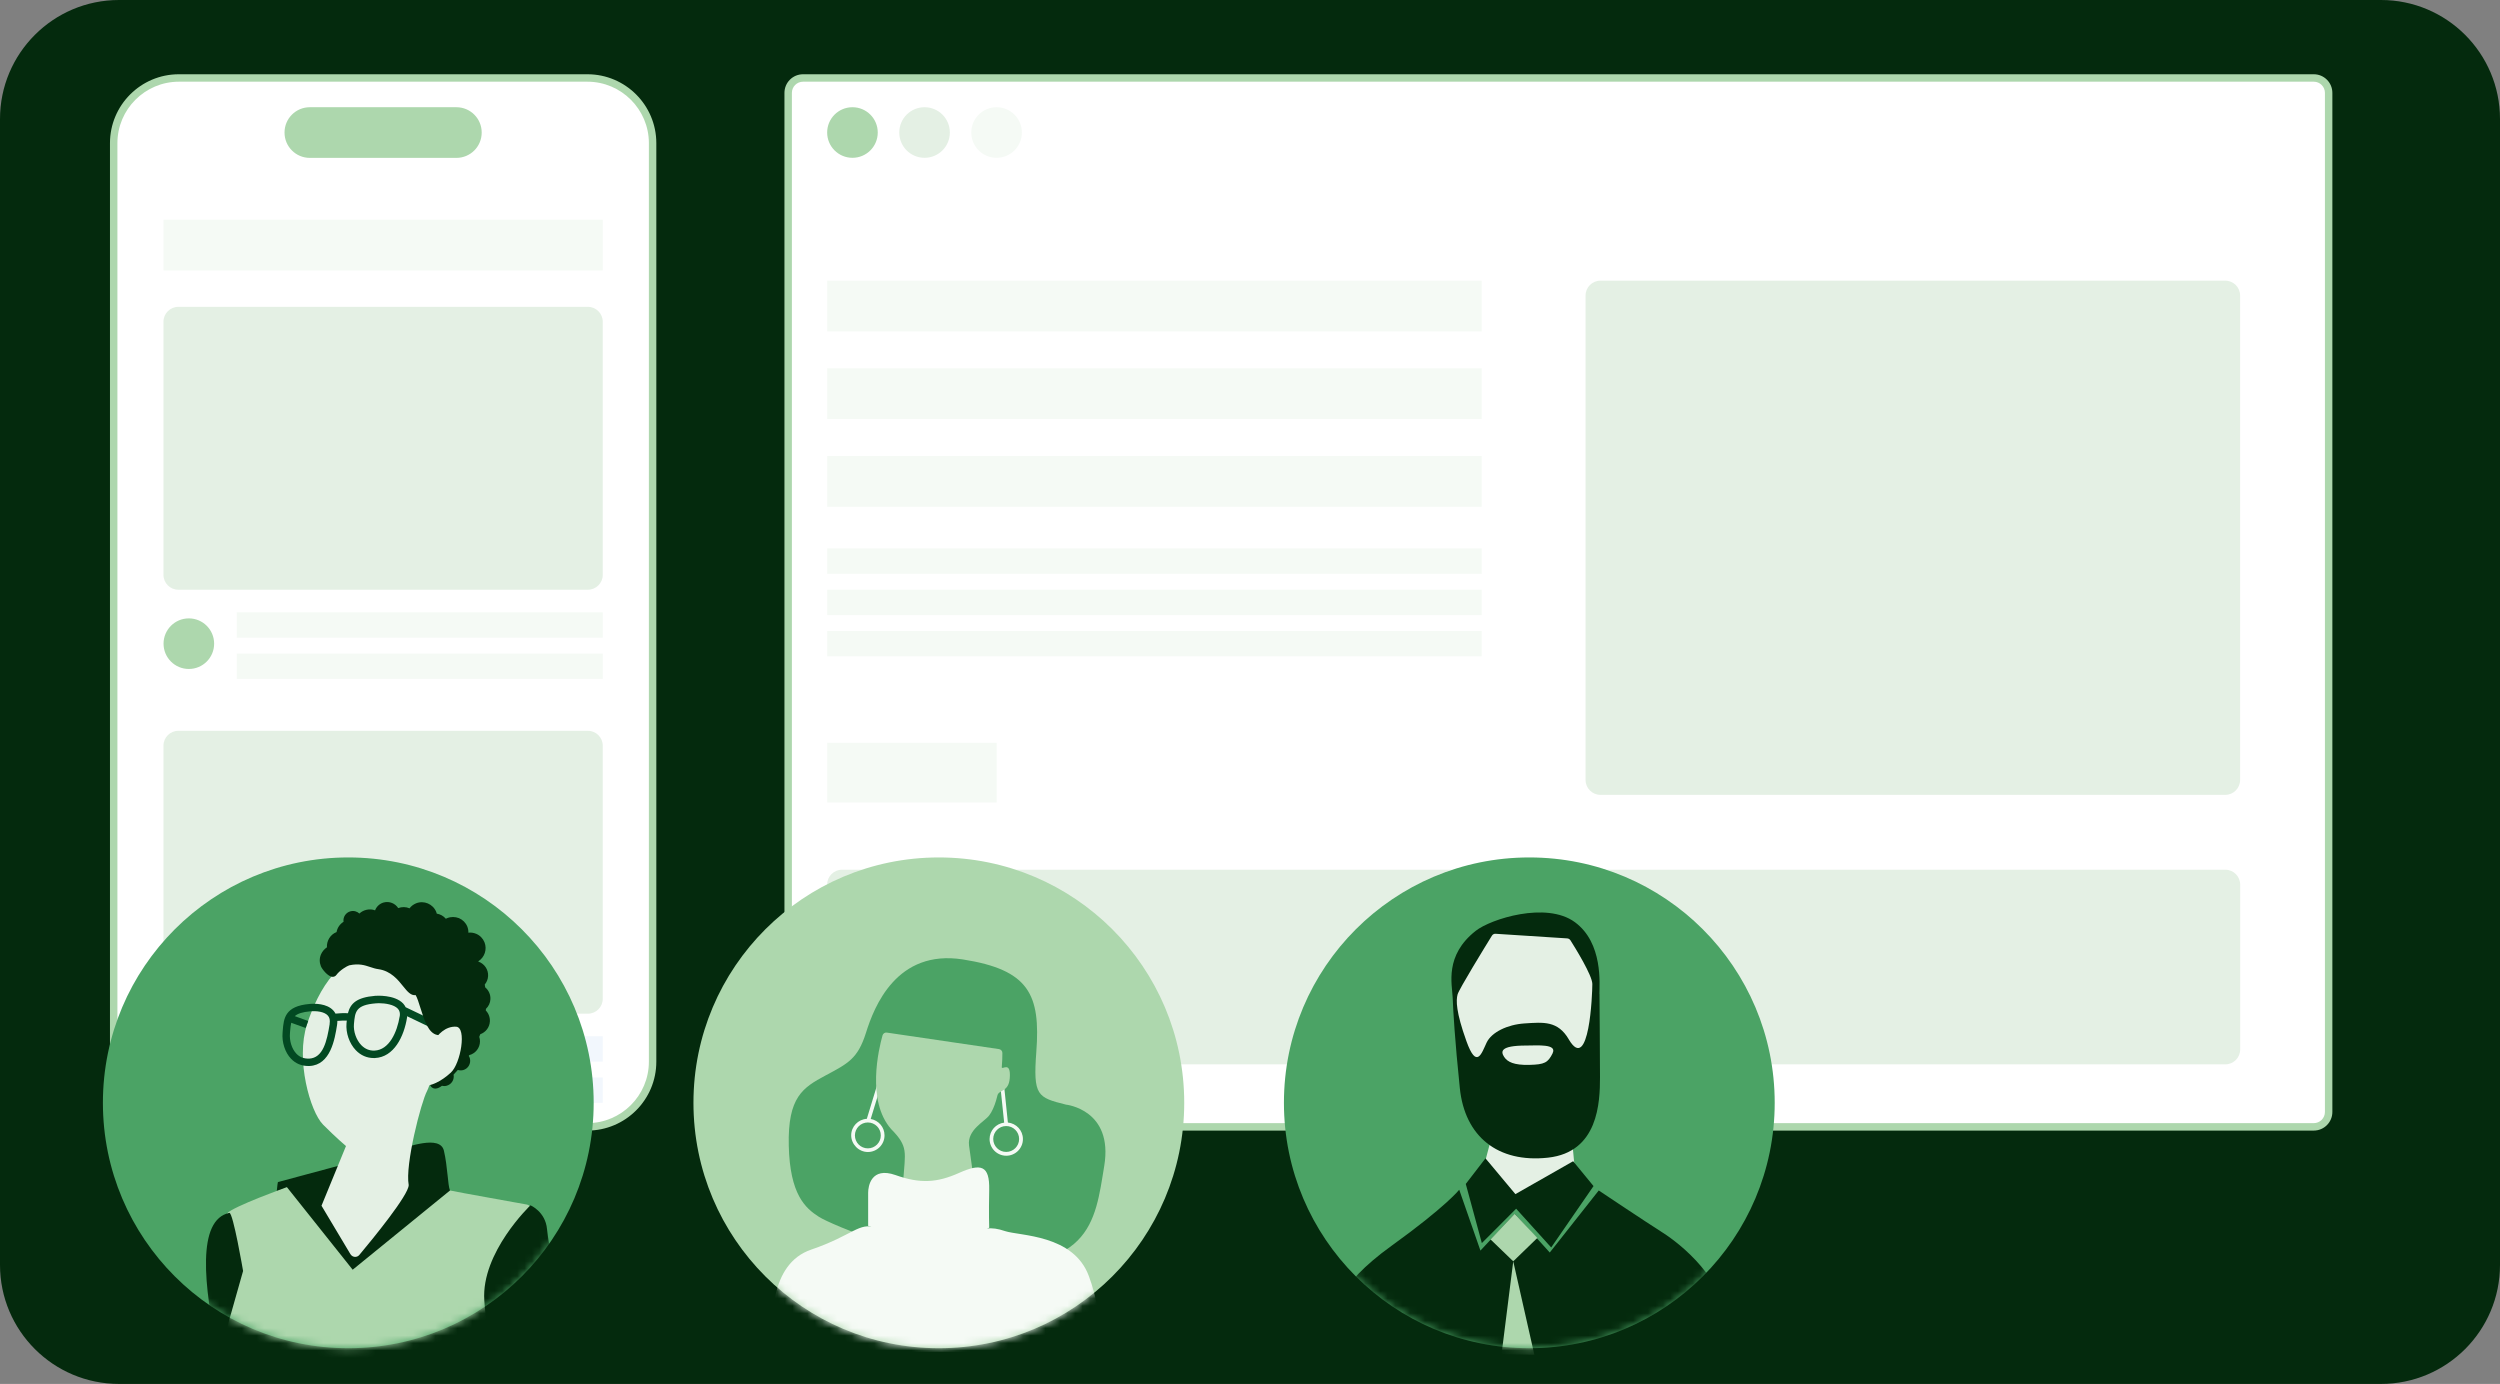 <svg width="336" height="186" viewBox="0 0 336 186" fill="none" xmlns="http://www.w3.org/2000/svg">
<rect x="0" y="0" width="336" height="186" fill="#808080" stroke="none"/>
<g clip-path="url(#clip0_2052_372)">
<path d="M320 0H16C7.163 0 0 7.163 0 16V170C0 178.837 7.163 186 16 186H320C328.837 186 336 178.837 336 170V16C336 7.163 328.837 0 320 0Z" fill="#042A0D"/>
<path d="M310.96 10.48H107.93C106.826 10.48 105.93 11.375 105.93 12.48V149.45C105.93 150.555 106.826 151.45 107.93 151.45H310.96C312.065 151.45 312.96 150.555 312.96 149.45V12.48C312.96 11.375 312.065 10.48 310.96 10.48Z" fill="white"/>
<path d="M310.96 151.95H107.93C106.55 151.95 105.43 150.83 105.43 149.45V12.48C105.43 11.1 106.55 9.98 107.93 9.98H310.97C312.35 9.98 313.47 11.1 313.47 12.48V149.45C313.47 150.83 312.35 151.95 310.97 151.95H310.96ZM107.93 10.98C107.1 10.98 106.43 11.65 106.43 12.48V149.45C106.43 150.28 107.1 150.95 107.93 150.95H310.97C311.8 150.95 312.47 150.28 312.47 149.45V12.48C312.47 11.65 311.8 10.98 310.97 10.98H107.93Z" fill="#ADD7AD"/>
<path d="M78.94 10.48H24.04C19.202 10.48 15.28 14.402 15.28 19.24V142.69C15.28 147.528 19.202 151.45 24.04 151.45H78.94C83.778 151.45 87.7 147.528 87.7 142.69V19.24C87.7 14.402 83.778 10.48 78.94 10.48Z" fill="white"/>
<path d="M78.95 151.95H24.04C18.93 151.95 14.78 147.8 14.78 142.69V19.24C14.78 14.13 18.93 9.98 24.04 9.98H78.95C84.06 9.98 88.21 14.13 88.21 19.24V142.69C88.21 147.8 84.06 151.95 78.95 151.95ZM24.04 10.98C19.49 10.98 15.78 14.69 15.78 19.24V142.69C15.78 147.24 19.49 150.95 24.04 150.95H78.95C83.5 150.95 87.21 147.24 87.21 142.69V19.24C87.21 14.69 83.5 10.98 78.95 10.98H24.04Z" fill="#ADD7AD"/>
<path d="M114.57 21.21C116.448 21.21 117.97 19.688 117.97 17.81C117.97 15.932 116.448 14.41 114.57 14.41C112.692 14.41 111.17 15.932 111.17 17.81C111.17 19.688 112.692 21.21 114.57 21.21Z" fill="#ADD7AD"/>
<path d="M25.38 89.91C27.258 89.91 28.78 88.388 28.78 86.51C28.78 84.632 27.258 83.11 25.38 83.11C23.502 83.11 21.98 84.632 21.98 86.51C21.98 88.388 23.502 89.91 25.38 89.91Z" fill="#ADD7AD"/>
<path d="M124.26 21.21C126.138 21.21 127.66 19.688 127.66 17.81C127.66 15.932 126.138 14.41 124.26 14.41C122.382 14.41 120.86 15.932 120.86 17.81C120.86 19.688 122.382 21.21 124.26 21.21Z" fill="#E4F0E4"/>
<path d="M133.94 21.21C135.818 21.21 137.34 19.688 137.34 17.81C137.34 15.932 135.818 14.41 133.94 14.41C132.062 14.41 130.54 15.932 130.54 17.81C130.54 19.688 132.062 21.21 133.94 21.21Z" fill="#F5FAF5"/>
<path d="M199.14 37.72H111.17V44.54H199.14V37.72Z" fill="#F5FAF5"/>
<path d="M81.01 29.53H21.97V36.35H81.01V29.53Z" fill="#F5FAF5"/>
<path d="M299.07 37.72H215.1C213.996 37.72 213.1 38.615 213.1 39.72V104.83C213.1 105.935 213.996 106.83 215.1 106.83H299.07C300.175 106.83 301.07 105.935 301.07 104.83V39.72C301.07 38.615 300.175 37.72 299.07 37.72Z" fill="#E4F0E4"/>
<path d="M79.01 41.24H23.97C22.866 41.24 21.97 42.135 21.97 43.24V77.26C21.97 78.365 22.866 79.26 23.97 79.26H79.01C80.115 79.26 81.01 78.365 81.01 77.26V43.24C81.01 42.135 80.115 41.24 79.01 41.24Z" fill="#E4F0E4"/>
<path d="M299.08 116.89H113.17C112.065 116.89 111.17 117.785 111.17 118.89V141.05C111.17 142.155 112.065 143.05 113.17 143.05H299.08C300.184 143.05 301.08 142.155 301.08 141.05V118.89C301.08 117.785 300.184 116.89 299.08 116.89Z" fill="#E4F0E4"/>
<path d="M199.14 49.5H111.17V56.32H199.14V49.5Z" fill="#F5FAF5"/>
<path d="M199.14 61.29H111.17V68.11H199.14V61.29Z" fill="#F5FAF5"/>
<path d="M199.14 73.71H111.17V77.12H199.14V73.71Z" fill="#F5FAF5"/>
<path d="M199.14 79.26H111.17V82.67H199.14V79.26Z" fill="#F5FAF5"/>
<path d="M199.14 84.8H111.17V88.21H199.14V84.8Z" fill="#F5FAF5"/>
<path d="M81.01 82.3H31.82V85.71H81.01V82.3Z" fill="#F5FAF5"/>
<path d="M81.01 87.84H31.82V91.25H81.01V87.84Z" fill="#F5FAF5"/>
<path d="M25.38 146.88C27.258 146.88 28.78 145.358 28.78 143.48C28.78 141.602 27.258 140.08 25.38 140.08C23.502 140.08 21.98 141.602 21.98 143.48C21.98 145.358 23.502 146.88 25.38 146.88Z" fill="#C5DBF2"/>
<path d="M79.01 98.22H23.97C22.866 98.22 21.97 99.115 21.97 100.22V134.24C21.97 135.345 22.866 136.24 23.97 136.24H79.01C80.115 136.24 81.01 135.345 81.01 134.24V100.22C81.01 99.115 80.115 98.22 79.01 98.22Z" fill="#E4F0E4"/>
<path d="M81.01 139.27H31.82V142.68H81.01V139.27Z" fill="#F2F7FD"/>
<path d="M81.01 144.81H31.82V148.22H81.01V144.81Z" fill="#F2F7FD"/>
<path d="M133.95 99.83H111.17V107.86H133.95V99.83Z" fill="#F5FAF5"/>
<path d="M205.54 181.2C223.754 181.2 238.52 166.434 238.52 148.22C238.52 130.006 223.754 115.24 205.54 115.24C187.326 115.24 172.56 130.006 172.56 148.22C172.56 166.434 187.326 181.2 205.54 181.2Z" fill="#4BA365"/>
<mask id="mask0_2052_372" style="mask-type:luminance" maskUnits="userSpaceOnUse" x="172" y="115" width="67" height="67">
<path d="M205.54 181.2C223.754 181.2 238.52 166.434 238.52 148.22C238.52 130.006 223.754 115.24 205.54 115.24C187.326 115.24 172.56 130.006 172.56 148.22C172.56 166.434 187.326 181.2 205.54 181.2Z" fill="white"/>
</mask>
<g mask="url(#mask0_2052_372)">
<path d="M206.05 124.08L199.28 125.03L195.67 132.32L195.45 136L200.46 152.86L199.43 156.76L202.89 161.18L209.07 160.52L211.65 157.06L210.54 145.5L214.3 139.39L214.66 131.51L211.2 124.74L206.05 124.08Z" fill="#E4F0E4"/>
<path d="M214.96 133.57C214.96 132.32 215.48 126.72 211.65 123.93C207.82 121.13 200.35 123.51 198.33 125.11C194.13 128.42 195.16 132.25 195.24 134.09C195.31 135.93 195.53 139.76 196.2 146.24C196.86 152.72 201.28 156.33 208.05 155.59C214.82 154.85 215.04 148.15 215.04 144.77C215.04 141.39 214.97 134.83 214.97 133.58L214.96 133.57ZM208.68 141.55C208.04 142.83 207.6 143.07 205.54 143.12C203.48 143.17 202.6 142.73 202.15 142.04C201.71 141.35 201.56 140.52 205.14 140.52C206.61 140.52 209.31 140.27 208.67 141.55H208.68ZM210.84 139.68C209.37 137.18 207.47 137.38 204.88 137.55C202.6 137.7 200.46 138.73 199.8 140.13C199.14 141.53 198.47 143.81 197.08 139.91C195.68 136.01 195.68 134.46 195.9 133.65C196.09 132.94 199.67 127.12 200.51 125.76C200.62 125.58 200.81 125.48 201.02 125.5L210.63 126.12C210.81 126.13 210.97 126.23 211.07 126.38C211.69 127.36 214.01 131.1 214.01 132.25C214.01 133.58 213.6 144.37 210.84 139.69V139.68Z" fill="#042A0D"/>
<path d="M199.65 155.68L197 159.12L199.16 167.07L203.77 162.45L208.48 167.66L214.17 159.41L211.43 156.07L203.67 160.49L199.65 155.68Z" fill="#042A0D"/>
<path d="M178.45 181.01C178.45 176.79 179.63 172.77 186.99 167.46C194.35 162.16 196.12 159.9 196.12 159.9L198.97 168.08L203.58 163.14L208.29 168.34L214.87 160C214.87 160 221.64 164.52 223.21 165.5C224.78 166.48 231.26 170.9 232.34 177.87C233.42 184.84 178.45 181.01 178.45 181.01Z" fill="#042A0D"/>
<path d="M203.57 163.14L200.33 166.58L203.38 169.52L206.62 166.38L203.57 163.14Z" fill="#ADD7AD"/>
<path d="M203.38 169.52L201.81 181.99L206.22 182.09L203.38 169.52Z" fill="#ADD7AD"/>
</g>
<path d="M126.18 181.2C144.395 181.2 159.16 166.434 159.16 148.22C159.16 130.006 144.395 115.24 126.18 115.24C107.966 115.24 93.2 130.006 93.2 148.22C93.2 166.434 107.966 181.2 126.18 181.2Z" fill="#ADD7AD"/>
<mask id="mask1_2052_372" style="mask-type:luminance" maskUnits="userSpaceOnUse" x="93" y="115" width="67" height="67">
<path d="M126.18 181.2C144.395 181.2 159.16 166.434 159.16 148.22C159.16 130.006 144.395 115.24 126.18 115.24C107.966 115.24 93.2 130.006 93.2 148.22C93.2 166.434 107.966 181.2 126.18 181.2Z" fill="white"/>
</mask>
<g mask="url(#mask1_2052_372)">
<path d="M128.68 169.72C123.39 169.2 111.9 164.71 110.06 163.54C108.22 162.37 106.16 160.52 106.01 153.97C105.86 147.42 107.92 146.17 110.94 144.55C113.96 142.93 115.28 142.32 116.39 138.8C117.49 135.28 120.51 127.55 129.42 128.95C138.33 130.35 139.86 133.68 139.28 141.39C138.84 147.28 139.43 147.5 143.26 148.46C143.26 148.46 149.66 149.12 148.41 156.7C147.16 164.28 146.72 171.5 128.68 169.73V169.72Z" fill="#4BA365"/>
<path d="M103.72 181.64C103.65 177.44 103.43 169.86 109.02 167.95C114.61 166.04 115.48 164.2 117.74 165.01C119.99 165.82 126.69 166.41 129.49 165.75C132.29 165.09 133.1 164.79 135.08 165.46C137.07 166.12 144.28 165.9 146.34 171.5C148.4 177.09 147.81 181.66 147.81 181.66H103.71L103.72 181.64Z" fill="#F5FAF5"/>
<path d="M117.02 150.4L118.65 145.05L118.17 144.9L116.5 150.37C115.33 150.44 114.4 151.41 114.4 152.59C114.4 153.77 115.4 154.83 116.64 154.83C117.88 154.83 118.88 153.83 118.88 152.59C118.88 151.48 118.07 150.57 117.02 150.39V150.4ZM116.64 154.34C115.68 154.34 114.9 153.56 114.9 152.6C114.9 151.64 115.68 150.86 116.64 150.86C117.6 150.86 118.38 151.64 118.38 152.6C118.38 153.56 117.6 154.34 116.64 154.34Z" fill="#F5FAF5"/>
<path d="M135.46 150.87L134.97 146.14C134.96 146 134.83 145.9 134.69 145.92C134.55 145.93 134.45 146.06 134.47 146.2L134.96 150.88C133.86 151.02 133 151.95 133 153.09C133 154.32 134 155.33 135.24 155.33C136.48 155.33 137.48 154.33 137.48 153.09C137.48 151.93 136.6 150.99 135.47 150.87H135.46ZM135.23 154.82C134.27 154.82 133.49 154.04 133.49 153.08C133.49 152.12 134.27 151.34 135.23 151.34C136.19 151.34 136.97 152.12 136.97 153.08C136.97 154.04 136.19 154.82 135.23 154.82Z" fill="#F5FAF5"/>
<path d="M130.99 159.31C130.99 159.31 130.46 155.64 130.24 153.96C129.97 151.86 132.31 150.76 132.95 149.91C133.32 149.42 133.63 148.72 133.87 147.92C133.94 147.69 134 147.46 134.06 147.21C134.25 146.46 135.56 146.78 135.71 144.93C135.91 142.47 134.61 143.89 134.64 143.43C134.7 142.71 134.72 142.05 134.72 141.52C134.72 141.26 134.53 141.04 134.27 141L119.19 138.78C118.93 138.74 118.68 138.9 118.61 139.16C118.1 140.98 116.43 147.96 119.77 151.75C122.13 154.14 121.65 154.84 121.39 158.71C121.13 162.57 130.98 159.31 130.98 159.31H130.99Z" fill="#ADD7AD"/>
<path d="M116.68 164.76V160.29C116.68 159.48 117.05 156.76 120.36 157.93C123.67 159.11 125.95 158.96 128.9 157.64C131.85 156.32 133.02 156.61 132.95 159.92C132.88 163.23 132.95 165 132.95 165L126.47 168.53L116.68 164.75V164.76Z" fill="#F5FAF5"/>
</g>
<path d="M46.81 181.2C65.024 181.2 79.79 166.434 79.79 148.22C79.79 130.006 65.024 115.24 46.81 115.24C28.596 115.24 13.83 130.006 13.83 148.22C13.83 166.434 28.596 181.2 46.81 181.2Z" fill="#4BA365"/>
<mask id="mask2_2052_372" style="mask-type:luminance" maskUnits="userSpaceOnUse" x="13" y="115" width="67" height="67">
<path d="M46.81 181.2C65.024 181.2 79.79 166.434 79.79 148.22C79.79 130.006 65.024 115.24 46.81 115.24C28.596 115.24 13.83 130.006 13.83 148.22C13.83 166.434 28.596 181.2 46.81 181.2Z" fill="white"/>
</mask>
<g mask="url(#mask2_2052_372)">
<path d="M59.97 169.46L56.06 165.66C56.06 165.66 48.86 173.68 47.73 173.47C46.6 173.26 40.43 166.58 40.43 166.58C40.43 166.58 38.58 169.25 38.17 169.46C37.76 169.67 37.76 164.22 37.35 162.57C36.94 160.92 37.35 158.87 37.35 158.87C37.35 158.87 51.13 155.17 52.98 154.65C54.83 154.14 59.15 152.49 59.66 154.65C60.17 156.81 60.17 159.28 60.48 160C60.79 160.72 59.97 169.46 59.97 169.46Z" fill="#042A0D"/>
<path d="M47.11 168.58L43.21 162.05L46.5 154.03C46.5 154.03 45.16 152.9 43.42 151.15C41.68 149.4 39.72 142.41 41.26 137.68C42.8 132.95 45.78 127.71 51.44 127.91C57.1 128.12 58.74 129.66 58.84 131.71C58.94 133.76 59.15 138.91 59.15 138.91C59.15 138.91 58.22 145.08 57.4 146.62C56.58 148.16 54.42 156.59 54.93 159.27C54.93 160.61 50.08 166.53 48.29 168.67C47.97 169.05 47.37 169 47.11 168.57V168.58Z" fill="#E4F0E4"/>
<path d="M59.26 137.64L54.52 135.37C54.43 135.2 54.33 135.03 54.19 134.88C53.03 133.64 50.52 133.83 50.41 133.84C47.9 134.05 47.09 134.89 46.76 136.18C46.28 136.14 45.53 136.18 45.09 136.23C45.01 136.07 44.91 135.93 44.79 135.8C43.91 134.85 42.28 134.87 41.62 134.93C38.27 135.21 38.13 136.89 38 138.51L37.98 138.77C37.86 140.07 38.31 141.46 39.12 142.3C39.73 142.94 40.52 143.27 41.42 143.27C41.47 143.27 41.53 143.27 41.59 143.27C44.44 143.14 45 139.64 45.3 137.76C45.33 137.57 45.34 137.38 45.34 137.21C45.75 137.18 46.32 137.15 46.61 137.17C46.6 137.29 46.58 137.41 46.57 137.54C46.46 138.82 46.95 140.24 47.82 141.15C48.48 141.84 49.31 142.2 50.22 142.2C50.27 142.2 50.32 142.2 50.38 142.2C52.95 142.09 54.3 139.31 54.71 136.74C54.71 136.69 54.71 136.64 54.71 136.58L58.82 138.55L59.25 137.65L59.26 137.64ZM44.31 137.61C43.94 139.93 43.43 142.19 41.54 142.28C40.83 142.29 40.29 142.09 39.84 141.62C39.22 140.98 38.88 139.89 38.97 138.87L38.99 138.6C39.03 138.17 39.06 137.79 39.14 137.46L41.08 138.16L41.42 137.22L39.62 136.57C40 136.23 40.62 136.02 41.7 135.92C42.52 135.85 43.58 135.96 44.05 136.48C44.3 136.74 44.38 137.11 44.3 137.61H44.31ZM53.72 136.58C53.37 138.75 52.3 141.11 50.34 141.2C49.66 141.23 49.05 140.98 48.55 140.46C47.88 139.76 47.48 138.62 47.57 137.63C47.72 135.98 47.8 135.07 50.51 134.85C50.63 134.85 50.77 134.83 50.92 134.83C51.77 134.83 52.95 135.01 53.47 135.57C53.71 135.83 53.79 136.16 53.73 136.58H53.72Z" fill="#024922"/>
<path d="M65.29 135.81C65.67 136.2 65.87 136.73 65.84 137.28C65.8 138.07 65.28 138.74 64.55 139C64.51 139.12 64.46 139.23 64.41 139.35C64.48 139.54 64.51 139.75 64.51 139.95C64.51 140.83 63.91 141.59 63.07 141.81C63.05 141.85 63.03 141.88 63 141.92C63.07 142.02 63.12 142.13 63.15 142.24C63.33 142.93 62.93 143.63 62.25 143.82C62 143.88 61.76 143.87 61.53 143.8C61.33 144.03 61.14 144.24 60.96 144.43C61.09 145.09 60.69 145.74 60.04 145.92C59.83 145.98 59.61 145.98 59.4 145.93C59.16 146.11 58.83 146.31 58.5 146.31C58.35 146.31 58.21 146.27 58.07 146.17C57.86 146.01 57.3 145.58 58.55 142.76L58.77 142.26L59.04 142.41C59.42 142.2 60.34 141.62 60.83 140.8C60.7 140.53 60.63 140.24 60.63 139.95C60.63 139.57 60.74 139.21 60.94 138.9C60.94 138.9 60.71 138.95 60.56 138.98C60.13 139.09 59.55 139.25 58.78 139.1C57.58 138.88 57.03 137.14 56.5 135.45C56.32 134.87 56.05 134.01 55.86 133.74C55.23 133.84 54.75 133.26 54.21 132.59C53.51 131.71 52.54 130.5 50.88 130.26C50.48 130.21 50.12 130.09 49.76 129.97C49.01 129.72 48.24 129.46 46.94 129.74C46.66 129.82 45.67 130.4 45.22 131.02C45.09 131.21 44.87 131.31 44.63 131.28C44.04 131.21 43.29 130.26 43.13 129.87C42.92 129.35 42.92 128.79 43.14 128.27C43.31 127.88 43.59 127.55 43.94 127.32C43.89 126.45 44.39 125.61 45.21 125.28C45.22 125.28 45.23 125.28 45.23 125.28C45.33 124.71 45.67 124.2 46.17 123.89C46.08 123.26 46.47 122.65 47.1 122.48C47.54 122.36 47.99 122.49 48.3 122.78C48.85 122.26 49.71 122.08 50.41 122.35C50.6 121.85 51.02 121.44 51.58 121.29C52.34 121.09 53.12 121.42 53.52 122.05C54.01 121.86 54.57 121.87 55.04 122.08C55.26 121.78 55.56 121.56 55.91 121.41C56.97 120.98 58.19 121.49 58.63 122.56C58.66 122.63 58.68 122.71 58.7 122.79C59.18 122.87 59.61 123.11 59.92 123.48C59.98 123.45 60.03 123.43 60.09 123.4C60.61 123.19 61.17 123.2 61.69 123.4C62.2 123.62 62.6 124.02 62.81 124.54C62.91 124.8 62.96 125.07 62.95 125.35C63.3 125.31 63.65 125.36 63.99 125.5C64.5 125.71 64.9 126.12 65.11 126.63C65.5 127.59 65.13 128.67 64.28 129.2C64.28 129.2 64.29 129.23 64.3 129.24C65.1 129.52 65.65 130.31 65.6 131.18C65.58 131.6 65.42 132 65.15 132.32C65.17 132.44 65.19 132.57 65.21 132.7C65.68 133.09 65.95 133.68 65.91 134.3C65.89 134.79 65.67 135.25 65.31 135.59C65.3 135.67 65.3 135.74 65.29 135.81Z" fill="#042A0D"/>
<path d="M60.48 160C61.99 160.32 68.1 161.39 70.8 161.89C71.24 161.97 71.5 162.42 71.36 162.84C70.44 165.54 68.89 173.43 69 175.9C69.13 178.96 71.16 191.43 67.87 192.04C64.71 192.63 32.23 193.69 31.57 191.42C29.51 184.33 28.48 181.67 31.47 174.15C33.75 168.41 30.18 163.46 30.51 163.08C31.33 162.15 38.56 159.55 38.56 159.55L47.4 170.65L60.48 160Z" fill="#ADD7AD"/>
<path d="M71.29 161.99C71.29 161.99 73.31 162.84 73.52 165.2C73.73 167.56 75.17 173.43 74.86 176.41C74.55 179.39 73.93 192.35 73.93 192.35C73.93 192.35 63.55 192.66 63.96 192.35C67.04 181.45 65.5 180.94 65.09 174.77C64.66 168.31 71.29 162 71.29 162V161.99Z" fill="#042A0D"/>
<path d="M32.67 170.82C32.67 170.82 31.32 162.9 30.82 163.01C26.5 163.94 27.26 172.47 29.41 182.34L32.67 170.82Z" fill="#042A0D"/>
<path d="M56.99 145.91C57.81 146.01 59.25 145.4 60.59 144.16C61.93 142.93 62.75 138.09 61.31 137.99C59.87 137.89 58.74 139.12 58.33 139.94C57.92 140.76 56.99 145.9 56.99 145.9V145.91Z" fill="#E4F0E4"/>
</g>
<path d="M61.34 14.41H41.64C39.763 14.41 38.24 15.932 38.24 17.81V17.82C38.24 19.698 39.763 21.22 41.64 21.22H61.34C63.218 21.22 64.74 19.698 64.74 17.82V17.81C64.74 15.932 63.218 14.41 61.34 14.41Z" fill="#ADD7AD"/>
</g>
<defs>
<clipPath id="clip0_2052_372">
<rect width="336" height="186" fill="white"/>
</clipPath>
</defs>
</svg>
